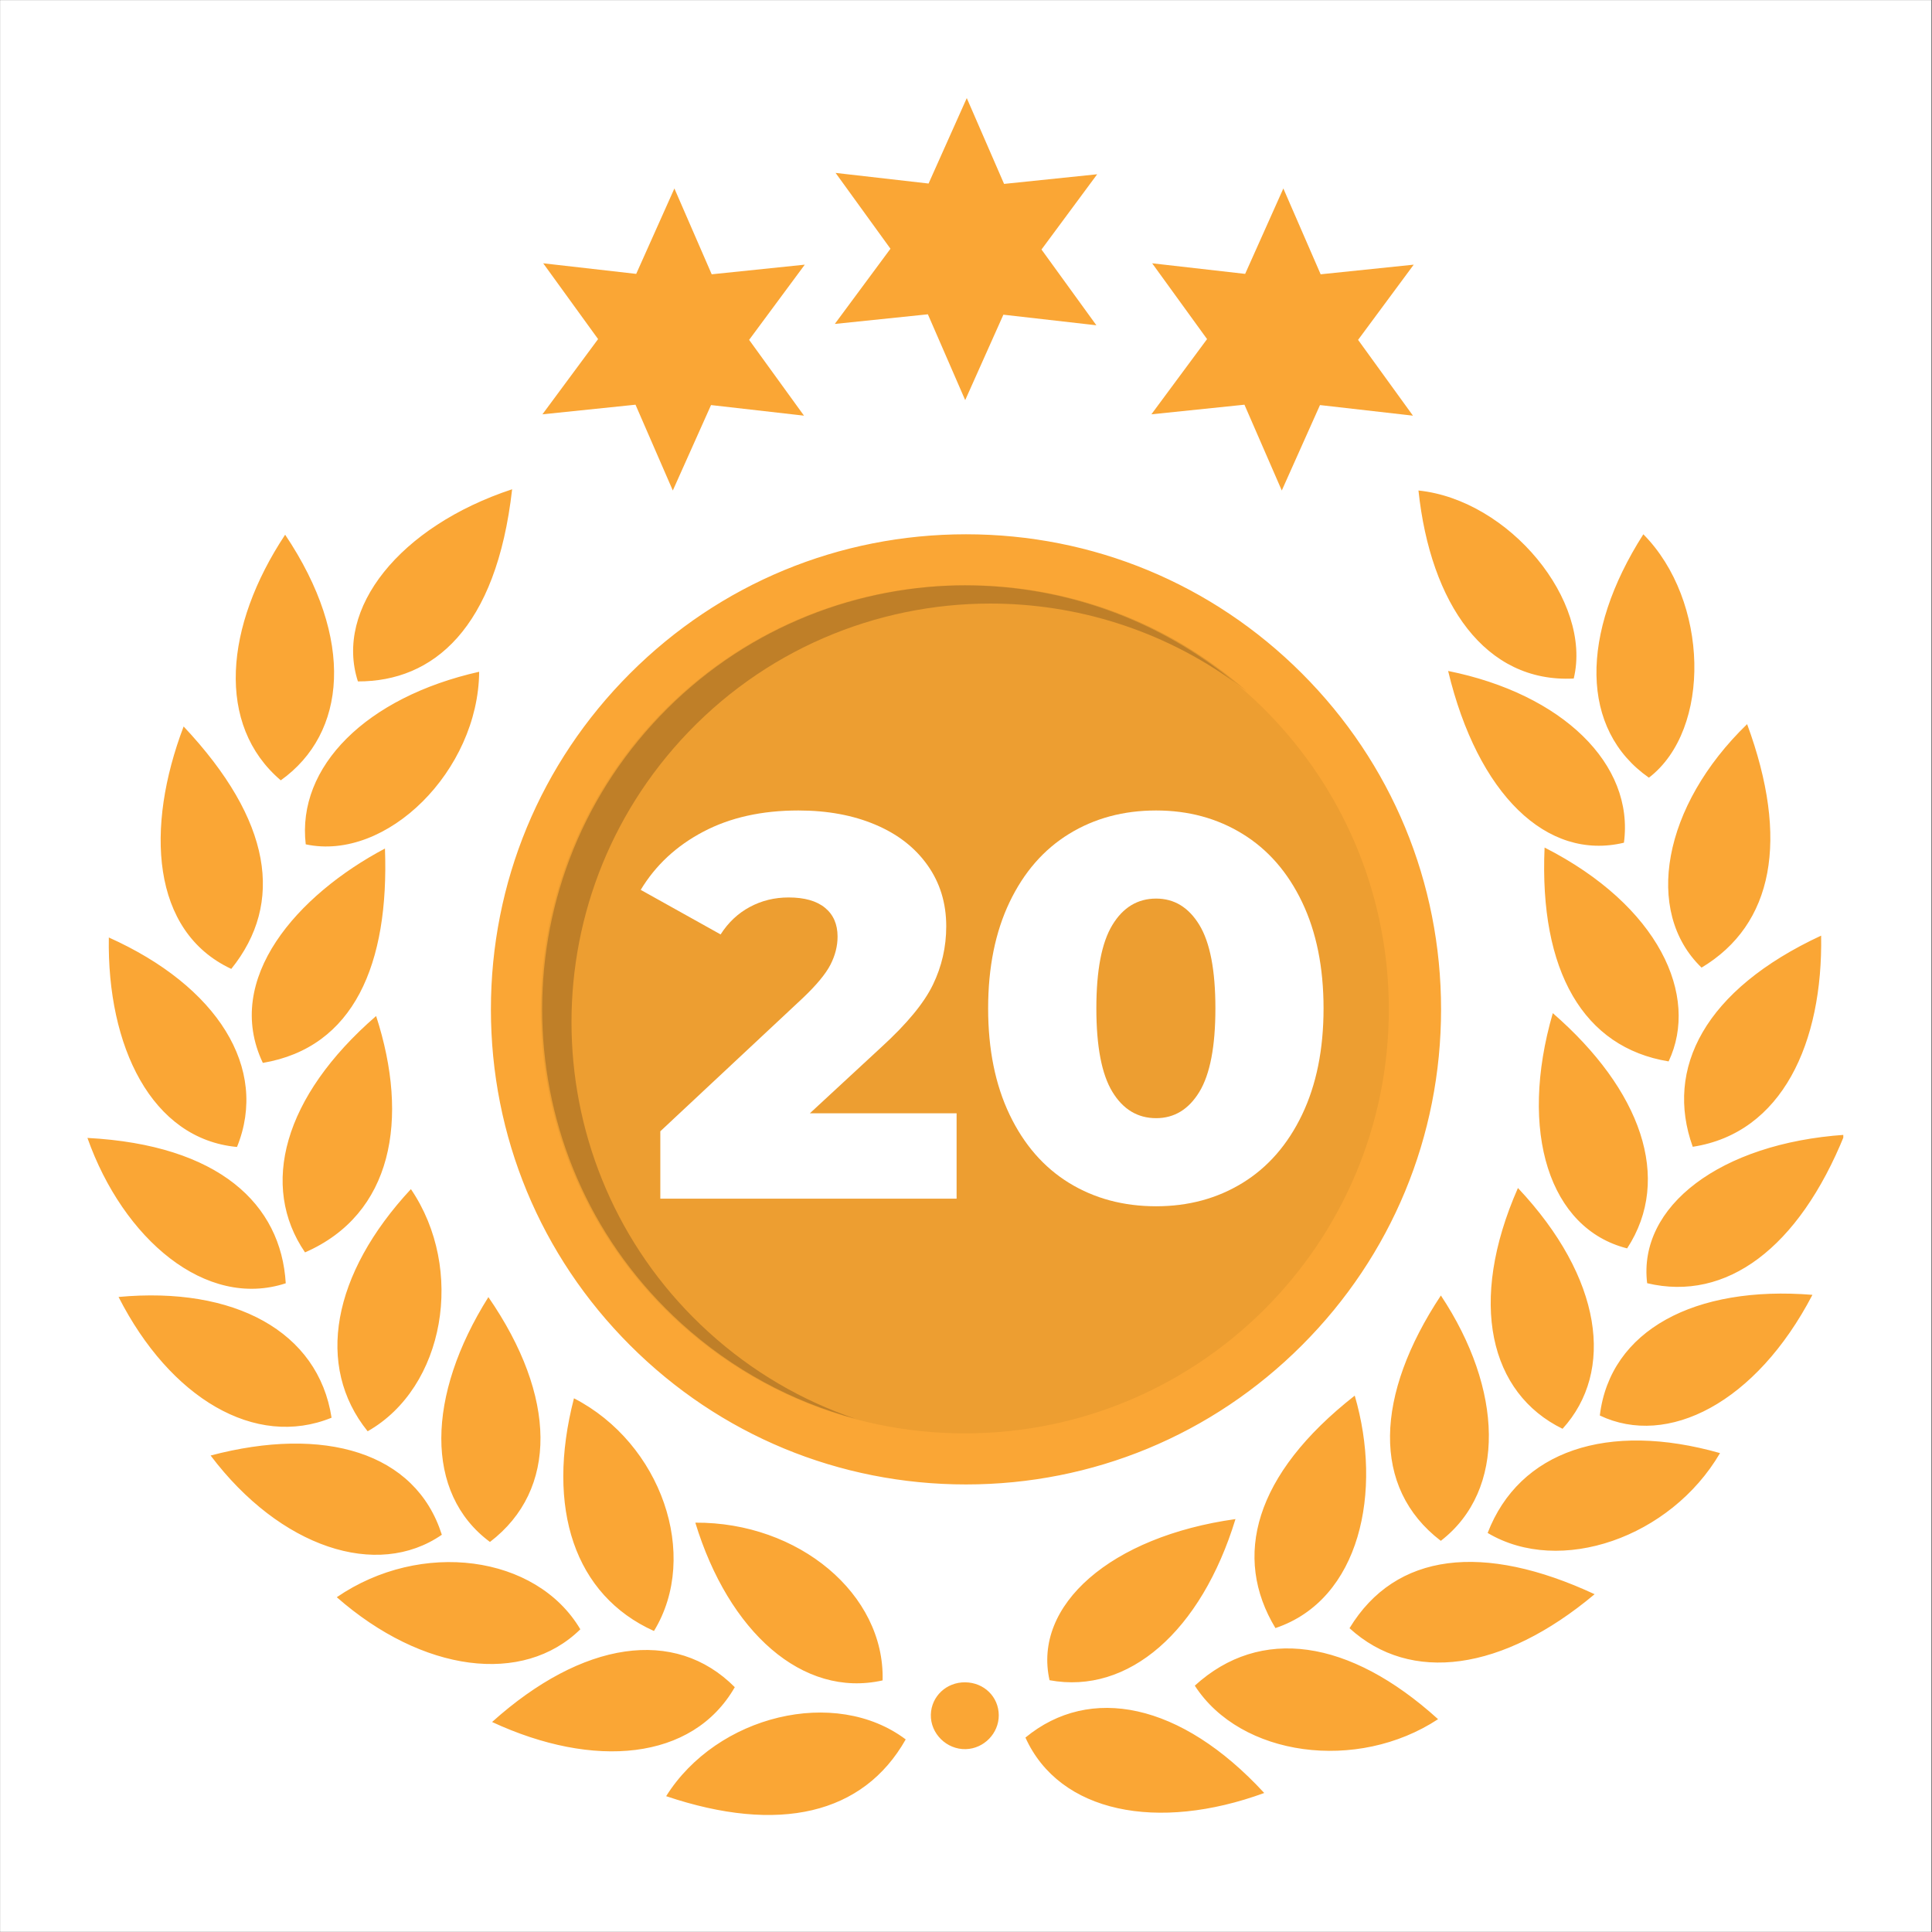 <svg xmlns="http://www.w3.org/2000/svg" xmlns:xlink="http://www.w3.org/1999/xlink" width="540" zoomAndPan="magnify" viewBox="0 0 404.88 405" height="540" preserveAspectRatio="xMidYMid meet" version="1.0"><rect x="0" y="0" width="404.88" height="405" fill="#333333" stroke="none"/><defs><g/><clipPath id="5f53e03d77"><path d="M 0 0.059 L 404.762 0.059 L 404.762 404.938 L 0 404.938 Z M 0 0.059 " clip-rule="nonzero"/></clipPath><clipPath id="3d72b3edef"><path d="M 18.203 20.547 L 386.344 20.547 L 386.344 381 L 18.203 381 Z M 18.203 20.547 " clip-rule="nonzero"/></clipPath></defs><g clip-path="url(#5f53e03d77)"><path fill="#ffffff" d="M 0 0.059 L 404.879 0.059 L 404.879 404.941 L 0 404.941 Z M 0 0.059 " fill-opacity="1" fill-rule="nonzero"/><path fill="#ffffff" d="M 0 0.059 L 404.879 0.059 L 404.879 404.941 L 0 404.941 Z M 0 0.059 " fill-opacity="1" fill-rule="nonzero"/></g><g clip-path="url(#3d72b3edef)"><path fill="#faa635" d="M 266.629 211.59 C 266.629 176.195 237.832 147.398 202.438 147.398 C 167.039 147.398 138.246 176.195 138.246 211.59 C 138.246 246.984 167.039 275.781 202.438 275.781 C 237.832 275.781 266.629 246.984 266.629 211.59 M 302.027 211.59 C 302.027 238.191 291.668 263.199 272.859 282.008 C 254.047 300.82 229.035 311.18 202.438 311.18 C 175.836 311.18 150.824 300.82 132.016 282.008 C 113.207 263.199 102.848 238.191 102.848 211.59 C 102.848 184.988 113.207 159.98 132.016 141.168 C 150.824 122.359 175.836 112 202.438 112 C 229.035 112 254.047 122.359 272.859 141.168 C 291.668 159.98 302.027 184.988 302.027 211.59 M 202.602 20.562 L 194.594 38.473 L 175.102 36.246 L 186.605 52.141 L 174.938 67.906 L 194.449 65.887 L 202.273 83.879 L 210.277 65.969 L 229.773 68.188 L 218.266 52.305 L 229.938 36.531 L 210.422 38.551 L 202.602 20.562 M 268.965 39.508 L 260.957 57.414 L 241.465 55.195 L 252.973 71.082 L 241.301 86.852 L 260.812 84.836 L 268.637 102.824 L 276.645 84.914 L 296.133 87.133 L 284.633 71.246 L 296.297 55.48 L 276.785 57.5 L 268.965 39.508 M 141.312 39.508 L 133.305 57.414 L 113.812 55.195 L 125.316 71.082 L 113.648 86.852 L 133.16 84.836 L 140.98 102.824 L 148.992 84.914 L 168.48 87.133 L 156.977 71.246 L 168.645 55.48 L 149.133 57.5 L 141.312 39.508 M 202.262 352.66 C 198.34 352.617 195.172 355.598 195.07 359.426 C 194.965 363.398 198.379 366.773 202.391 366.668 C 206.203 366.566 209.324 363.355 209.309 359.559 C 209.285 355.699 206.223 352.695 202.262 352.66 M 345.227 268.996 C 361.797 272.934 376.969 261.703 386.598 237.887 C 360.594 239.676 343.27 252.852 345.227 268.996 M 92.559 321.727 C 87.07 304.383 67.844 298.836 44.09 305.117 C 58.676 324.426 78.969 331.113 92.559 321.727 M 301.973 323 C 315.77 312.348 315.027 291.215 301.988 271.57 C 288.176 292.441 287.375 311.844 301.973 323 M 59.715 112.09 C 46.996 131.285 45.191 151.988 58.797 163.578 C 72.586 153.75 74.438 134.031 59.715 112.09 M 100.387 140.82 C 76.754 146.133 62.121 160.691 64.031 176.996 C 81.004 180.637 100.211 161.531 100.387 140.82 M 70.535 334.82 C 88.508 350.578 109.555 353.348 121.594 341.547 C 112.352 325.91 88.188 322.727 70.535 334.82 M 327.496 299.512 C 338.453 287.477 335.895 267.91 318.141 249.035 C 307.539 273.098 312.297 292.102 327.496 299.512 M 356.633 202.84 C 371.699 193.805 375.094 176.023 366.184 151.801 C 348.48 168.922 344.457 191.094 356.633 202.84 M 340.359 176.656 C 342.574 160.188 327.449 145.473 303.508 140.652 C 309.711 166.523 324.195 180.527 340.359 176.656 M 344.43 112 C 331.109 132.844 331.156 152.93 345.598 163.023 C 358.793 152.898 358.176 125.863 344.43 112 M 86.078 249.273 C 69.531 267.07 66 286.367 77.008 300.035 C 93.203 290.852 97.488 266.039 86.078 249.273 M 78.785 212.984 C 59.258 229.914 54.379 248.66 63.883 262.535 C 82.227 254.523 85.809 234.641 78.785 212.984 M 18.27 238.539 C 25.762 259.734 43.086 274.504 59.84 269.012 C 58.863 252.406 45.84 240.008 18.27 238.539 M 153.973 353.68 C 141.414 341.039 122.031 343.965 103.094 360.977 C 124.324 370.844 145.082 369.152 153.973 353.68 M 219.953 352.219 C 236.512 355.293 251.738 341.953 258.93 318.441 C 232.82 322.094 216.418 336.473 219.953 352.219 M 24.793 271.879 C 35.594 293.098 53.445 303.715 69.445 297.191 C 66.656 279.078 49.016 269.629 24.793 271.879 M 297.289 102.824 C 299.812 126.586 311.305 143.188 329.836 142.238 C 333.789 125.965 316.305 104.797 297.289 102.824 M 335.305 296.73 C 349.5 303.48 368.043 294.133 379.875 271.434 C 355.266 269.438 337.465 278.816 335.305 296.73 M 283.93 292.562 C 262.801 309.125 258.305 326.406 267.305 341.289 C 285.109 335.309 289.801 312.609 283.93 292.562 M 334.215 334.188 C 310.949 323.367 292.512 325.359 282.836 341.316 C 295.625 353 314.949 350.355 334.215 334.188 M 145.699 319.191 C 152.68 342.07 168.176 356.02 184.957 352.258 C 185.438 334.152 167.336 319.055 145.699 319.191 M 360.504 304.609 C 336.91 297.906 318.418 304.141 311.793 321.348 C 326.969 330.391 350.152 322.316 360.504 304.609 M 120.258 293.121 C 114.277 316.262 120.441 334.426 137.027 341.902 C 146.742 326.02 138.516 302.523 120.258 293.121 M 264.957 375.859 C 247.469 356.879 228.395 353.113 214.898 364.242 C 222.059 380.082 242.672 384.016 264.957 375.859 M 48.422 203.109 C 59.551 189.281 56.949 171.984 38.434 152.289 C 30.371 173.504 31.617 195.254 48.422 203.109 M 74.969 142.844 C 90.734 142.879 103.98 131.828 107.297 102.562 C 83.699 110.363 70.02 127.586 74.969 142.844 M 102.32 271.91 C 89.34 292.535 88.875 313.043 102.648 323.234 C 116.949 312.305 116.699 292.758 102.32 271.91 M 301.398 360.387 C 282.773 343.512 264.129 340.844 250.402 353.359 C 260.023 368.285 284.453 371.531 301.398 360.387 M 139.582 376.527 C 163.184 384.48 180.902 380.355 189.801 364.629 C 175.035 353.516 150.238 359.551 139.582 376.527 M 381.699 196.133 C 357.254 207.5 348.879 223.992 354.785 240.398 C 373.578 237.508 382.09 218.523 381.699 196.133 M 349.727 222.5 C 356.23 208.754 347.723 189.887 323.727 177.668 C 322.578 203.645 331.926 219.598 349.727 222.5 M 55.039 222.812 C 74.133 219.578 81.539 202.121 80.637 177.875 C 62.316 187.578 46.656 205.176 55.039 222.812 M 341.031 261.695 C 350.582 247.062 343.949 228.457 325.449 212.383 C 318.215 237.32 324.75 257.586 341.031 261.695 M 22.754 196.523 C 45.527 206.73 56.332 223.914 49.621 240.438 C 31.711 238.762 22.359 219.352 22.754 196.523 " fill-opacity="1" fill-rule="nonzero"/></g><path fill="#ed9e31" d="M 291.074 211.59 C 291.074 260.68 251.277 300.473 202.188 300.473 C 189.594 300.473 177.613 297.855 166.758 293.129 C 135.297 279.445 113.301 248.086 113.301 211.59 C 113.301 162.5 153.098 122.703 202.188 122.703 C 204.516 122.703 206.82 122.793 209.102 122.969 C 254.961 126.496 291.074 164.828 291.074 211.59 " fill-opacity="1" fill-rule="nonzero"/><path fill="#e0962e" d="M 261.344 144.961 C 260.488 144.293 259.617 143.645 258.742 143.012 C 245.039 131.699 227.887 124.414 209.102 122.969 C 206.82 122.793 204.516 122.703 202.188 122.703 C 200.934 122.703 199.688 122.727 198.445 122.781 C 199.801 122.715 201.16 122.688 202.516 122.688 C 223.461 122.688 244.469 130.047 261.344 144.961 " fill-opacity="1" fill-rule="nonzero"/><path fill="#bf7f28" d="M 179.223 297.402 C 166.035 293.84 153.473 287.172 142.676 277.355 C 106.352 244.32 103.691 188.094 136.723 151.777 C 153.277 133.57 175.66 123.816 198.445 122.781 C 199.688 122.727 200.934 122.703 202.188 122.703 C 204.516 122.703 206.82 122.793 209.102 122.969 C 227.887 124.414 245.039 131.699 258.742 143.012 C 243.422 131.973 225.461 126.523 207.539 126.523 C 183.68 126.523 159.898 136.195 142.582 155.238 C 109.965 191.102 112.598 246.613 148.457 279.227 C 157.656 287.598 168.148 293.645 179.223 297.402 " fill-opacity="1" fill-rule="nonzero"/><g fill="#ffffff" fill-opacity="1"><g transform="translate(134.939, 251.273)"><g><path d="M 65.531 -17.891 L 65.531 0 L 3.422 0 L 3.422 -14.125 L 33.281 -42.047 C 36.164 -44.785 38.102 -47.125 39.094 -49.062 C 40.082 -51 40.578 -52.957 40.578 -54.938 C 40.578 -57.52 39.703 -59.531 37.953 -60.969 C 36.203 -62.414 33.656 -63.141 30.312 -63.141 C 27.352 -63.141 24.641 -62.473 22.172 -61.141 C 19.703 -59.816 17.664 -57.898 16.062 -55.391 L -0.688 -64.734 C 2.426 -69.898 6.797 -73.961 12.422 -76.922 C 18.047 -79.891 24.691 -81.375 32.359 -81.375 C 38.441 -81.375 43.816 -80.383 48.484 -78.406 C 53.16 -76.438 56.805 -73.609 59.422 -69.922 C 62.047 -66.234 63.359 -61.957 63.359 -57.094 C 63.359 -52.77 62.426 -48.688 60.562 -44.844 C 58.707 -41.008 55.117 -36.66 49.797 -31.797 L 34.766 -17.891 Z M 65.531 -17.891 "/></g></g></g><g fill="#ffffff" fill-opacity="1"><g transform="translate(203.205, 251.273)"><g><path d="M 39.094 1.594 C 32.25 1.594 26.164 -0.035 20.844 -3.297 C 15.531 -6.566 11.375 -11.336 8.375 -17.609 C 5.375 -23.879 3.875 -31.305 3.875 -39.891 C 3.875 -48.473 5.375 -55.898 8.375 -62.172 C 11.375 -68.441 15.531 -73.207 20.844 -76.469 C 26.164 -79.738 32.25 -81.375 39.094 -81.375 C 45.852 -81.375 51.891 -79.738 57.203 -76.469 C 62.523 -73.207 66.688 -68.441 69.688 -62.172 C 72.688 -55.898 74.188 -48.473 74.188 -39.891 C 74.188 -31.305 72.688 -23.879 69.688 -17.609 C 66.688 -11.336 62.523 -6.566 57.203 -3.297 C 51.891 -0.035 45.852 1.594 39.094 1.594 Z M 39.094 -16.875 C 42.895 -16.875 45.914 -18.711 48.156 -22.391 C 50.395 -26.078 51.516 -31.91 51.516 -39.891 C 51.516 -47.867 50.395 -53.695 48.156 -57.375 C 45.914 -61.062 42.895 -62.906 39.094 -62.906 C 35.219 -62.906 32.16 -61.062 29.922 -57.375 C 27.68 -53.695 26.562 -47.867 26.562 -39.891 C 26.562 -31.91 27.68 -26.078 29.922 -22.391 C 32.16 -18.711 35.219 -16.875 39.094 -16.875 Z M 39.094 -16.875 "/></g></g></g></svg>